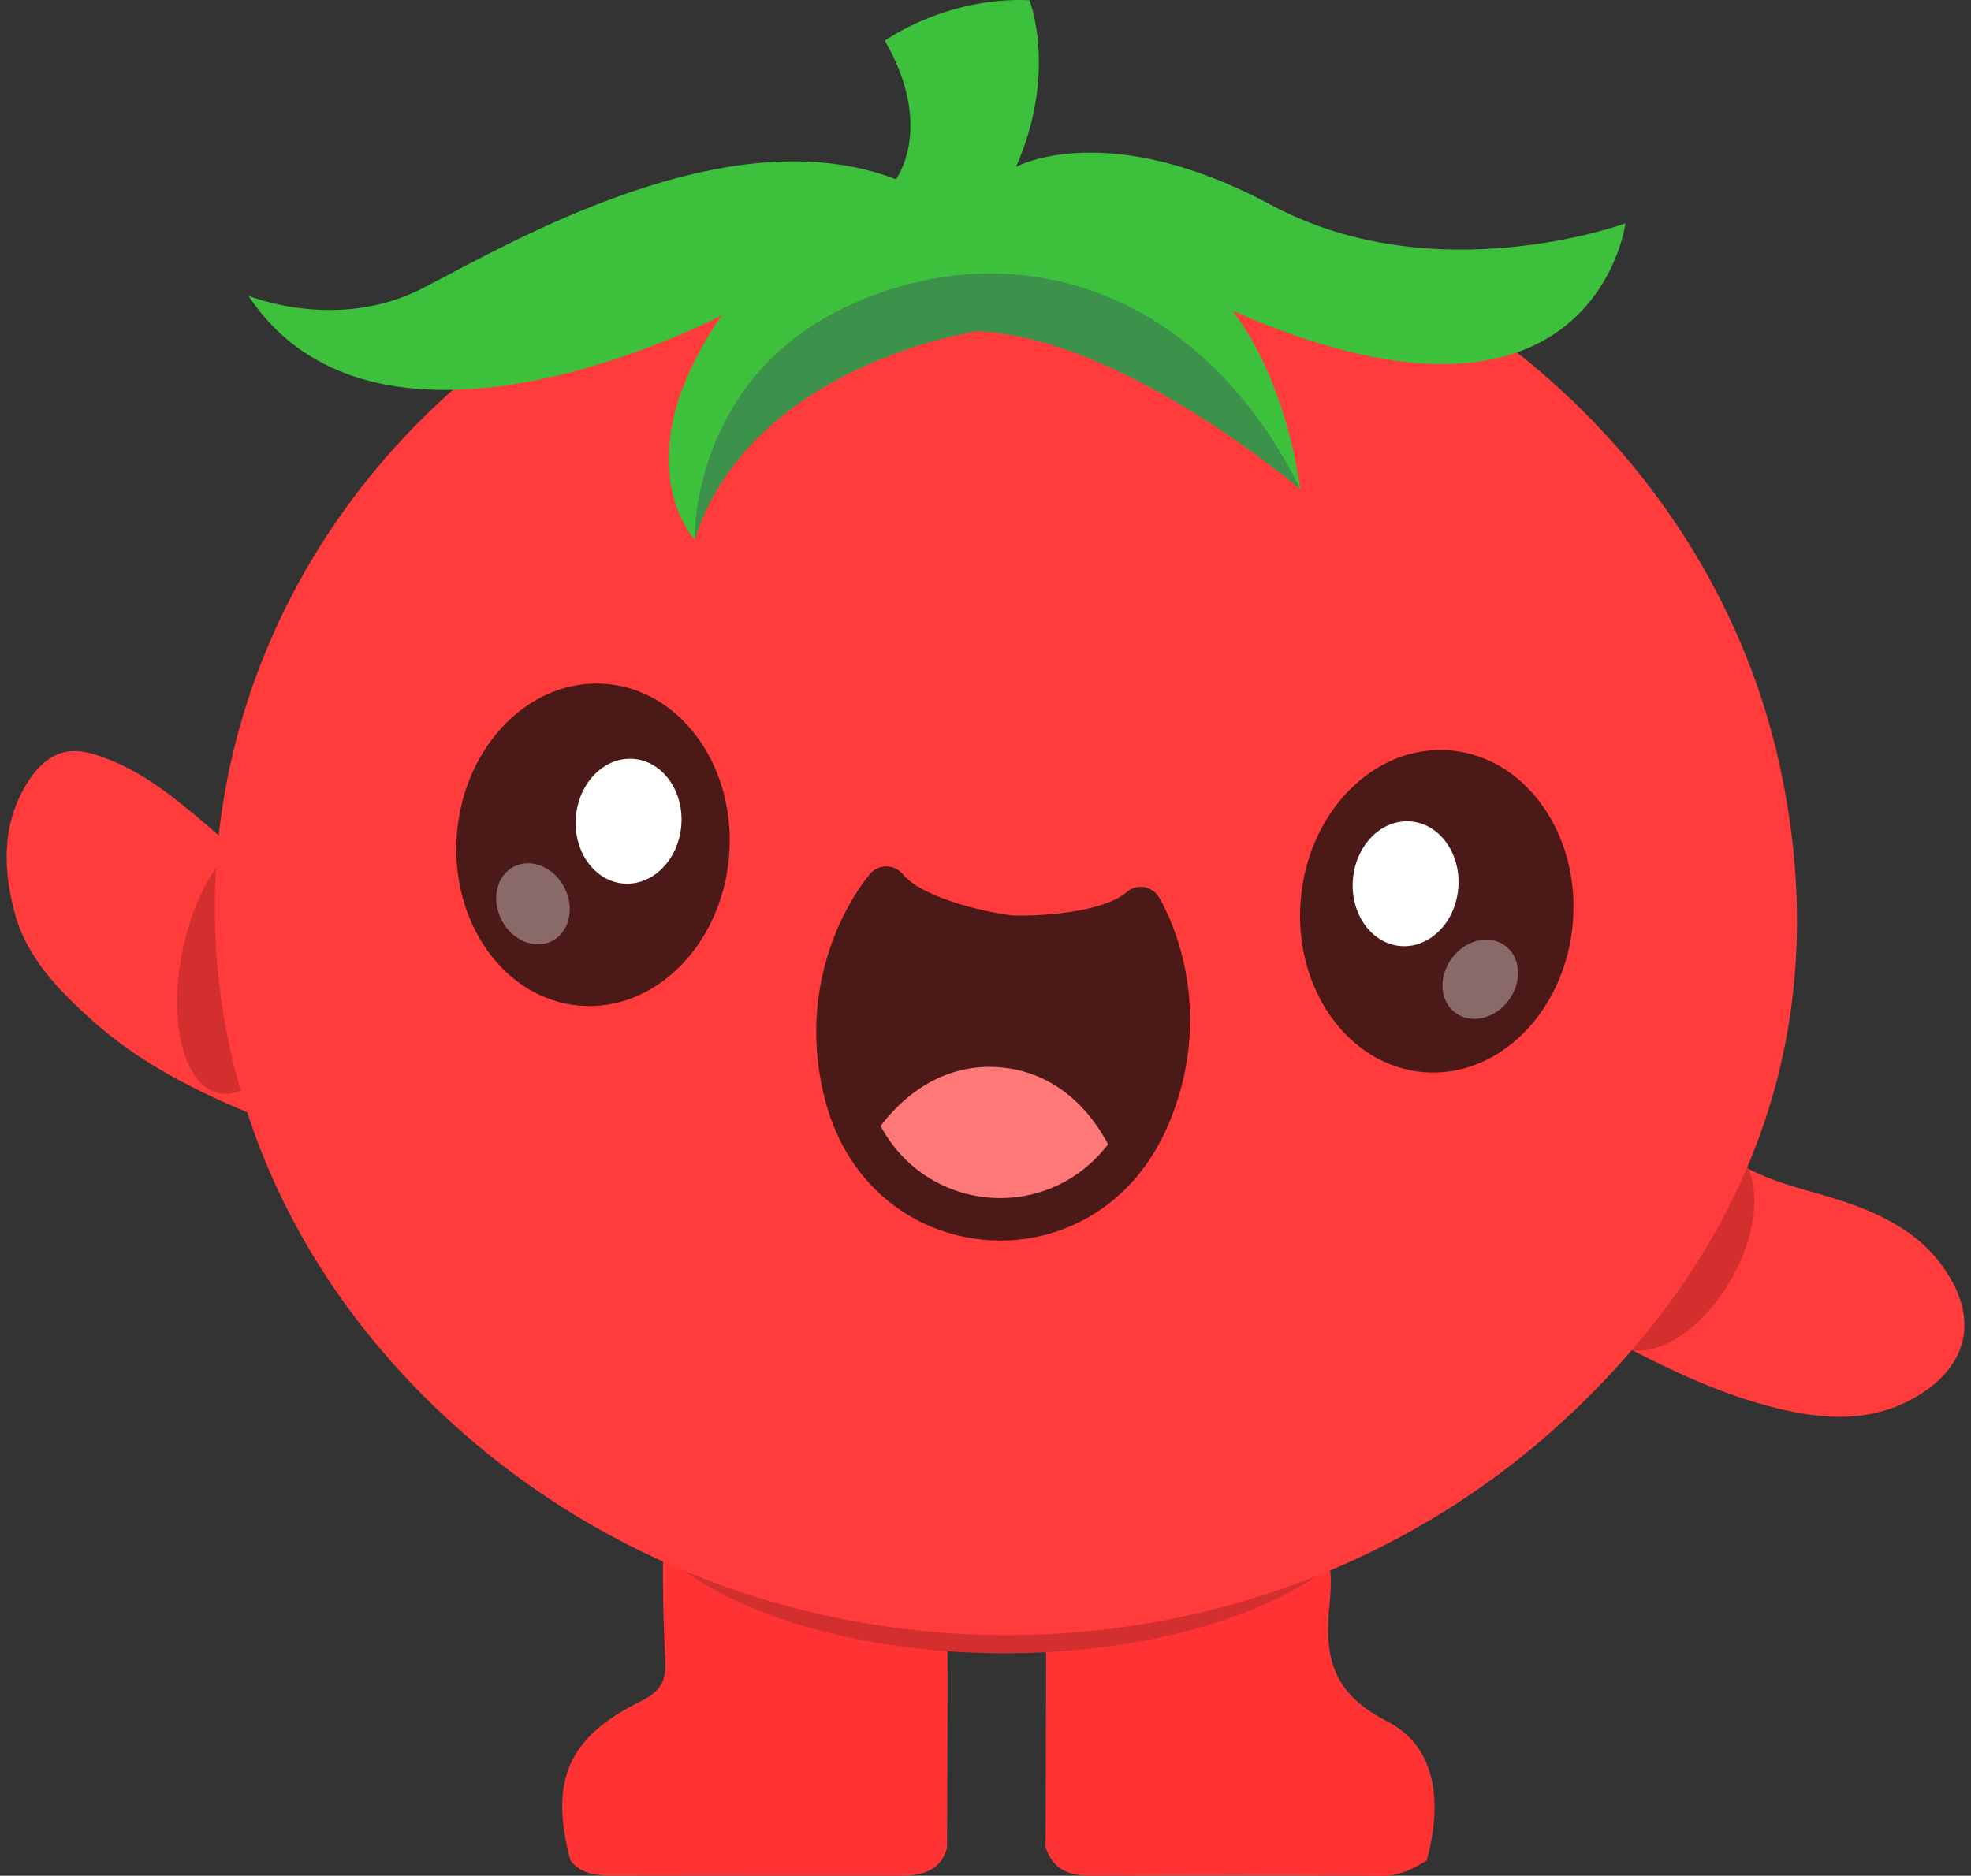 <svg width="187" height="178" viewBox="0 0 187 178" fill="none" xmlns="http://www.w3.org/2000/svg">
<rect x="0" y="0" width="187" height="178" fill="#333333" stroke="none"/>
<g clip-path="url(#clip0_5518_3214)">
<path d="M131.545 163.303C126.19 160.605 125.651 156.94 126.153 152.093C126.268 150.986 126.317 149.845 126.178 148.745C126.069 147.895 126.162 147.216 126.42 146.655C124.131 147.132 121.834 147.557 119.527 147.945C114.193 148.841 108.888 149.272 103.48 149.256C98.017 149.241 92.56 148.921 87.096 148.797C84.374 148.735 81.648 148.785 78.926 148.614C76.2 148.441 73.484 148.103 70.79 147.666C69.462 147.452 68.163 147.228 66.817 147.151C65.503 147.076 64.126 147.107 62.836 146.825C62.827 146.825 62.818 146.819 62.805 146.816C62.861 147.061 62.898 147.325 62.895 147.622C62.873 150.971 62.938 154.329 63.128 157.672C63.233 159.554 62.569 160.574 60.839 161.42C53.884 164.828 52.102 168.995 54.117 176.533C55.171 177.926 56.712 177.966 58.235 177.969C67.249 177.988 76.262 177.984 85.276 177.984C87.295 177.984 89.168 177.709 89.85 175.364C89.868 168.258 89.927 161.148 89.881 154.041C89.865 151.976 90.172 151.03 92.73 151.08C99.245 151.21 99.257 151.017 99.248 157.613C99.242 163.501 99.217 169.392 99.198 175.281C99.865 177.34 101.338 178 103.418 177.988C112.662 177.938 121.905 177.932 131.148 178.006C132.804 178.019 134.066 177.336 135.365 176.549C136.792 171.321 136.463 165.789 131.536 163.309L131.545 163.303Z" fill="#FF3333"/>
<path d="M95.281 156.887C115.533 156.887 131.951 148.913 131.951 139.077C131.951 129.24 115.533 121.266 95.281 121.266C75.03 121.266 58.612 129.24 58.612 139.077C58.612 148.913 75.03 156.887 95.281 156.887Z" fill="#D32F2F"/>
<path d="M172.428 113.254C170.468 112.68 167.2 111.942 163.358 109.53C162.965 109.285 162.648 109.071 162.438 108.925C161.786 110.364 161.114 111.79 160.391 113.192C157.914 117.998 154.974 122.568 151.548 126.742C152.066 126.677 152.58 126.947 153.142 127.238C157.824 129.7 162.574 132.032 167.712 133.409C172.347 134.649 177.036 135.17 181.451 132.742C182.509 132.162 185.547 130.385 186.239 127.065C186.89 123.927 185.048 121.251 184.378 120.28C181.327 115.852 175.848 114.249 172.434 113.254H172.428Z" fill="#FF3B3B"/>
<path d="M9.683 71.825C8.341 71.344 7.073 71.05 5.733 71.481C5.426 71.58 4.068 72.048 2.784 73.986C0.186 77.912 0.226 82.271 1.383 86.594C2.53 90.898 5.584 93.995 8.793 96.87C14.39 101.883 21.203 104.745 28.086 107.4C28.567 107.586 29.029 107.781 29.472 107.992C29.252 107.263 29.106 106.504 28.964 105.766C28.731 104.553 28.561 103.332 28.405 102.11C28.099 99.67 27.878 97.204 27.317 94.808C26.347 90.674 24.57 86.699 24.229 82.448C22.303 80.625 20.629 79.155 19.37 78.082C15.593 74.861 12.955 72.997 9.68 71.828L9.683 71.825Z" fill="#FF3B3B"/>
<path d="M164.214 121.457C167.176 116.327 167.197 110.795 164.262 109.1C161.327 107.406 156.547 110.191 153.585 115.32C150.624 120.45 150.602 125.983 153.537 127.677C156.472 129.372 161.252 126.587 164.214 121.457Z" fill="#D32F2F"/>
<path d="M29.347 92.65C30.767 85.834 29.229 79.748 25.912 79.056C22.594 78.365 18.753 83.331 17.332 90.147C15.912 96.964 17.45 103.05 20.768 103.741C24.086 104.433 27.927 99.467 29.347 92.65Z" fill="#D32F2F"/>
<path d="M149.073 134.125C119.69 161.941 72.432 162.214 42.584 134.77C6.266 101.372 16.262 47.174 59.694 25.804C65.496 22.958 71.437 20.449 77.951 19.739C83.201 18.381 88.537 17.975 93.939 18.114C97.232 18.201 100.528 18.027 103.821 17.962C135.197 19.993 162.747 42.883 169.032 73.481C173.894 97.13 166.449 117.691 149.076 134.125H149.073Z" fill="#FF3B3B"/>
<path d="M83.992 110.941C89.164 116.575 98.032 117.288 104.038 112.553C105.967 111.034 107.778 108.854 109.068 105.731C113.588 94.805 108.212 86.175 108.212 86.175C104.748 89.236 95.852 88.885 95.852 88.885C95.852 88.885 87.015 87.809 84.085 84.234C84.085 84.234 77.397 91.893 80.116 103.403C80.891 106.693 82.33 109.133 83.992 110.941Z" fill="#4C1919"/>
<path d="M82.317 108.752C82.317 108.752 86.413 100.603 94.857 101.282C103.3 101.961 106.041 110.658 106.041 110.658C106.041 110.658 93.626 121.505 82.717 108.783" fill="#FF7878"/>
<path d="M95.008 117.722C90.401 117.75 85.812 115.911 82.503 112.308C80.395 110.011 78.931 107.17 78.15 103.868C75.229 91.49 82.264 83.251 82.565 82.907C82.956 82.461 83.526 82.203 84.119 82.216C84.714 82.225 85.272 82.495 85.65 82.954C87.387 85.075 92.894 86.473 96.019 86.87C99.167 86.978 104.825 86.479 106.881 84.662C107.328 84.268 107.923 84.092 108.509 84.178C109.098 84.265 109.616 84.603 109.932 85.109C110.174 85.496 115.802 94.752 110.94 106.507C109.641 109.642 107.743 112.212 105.294 114.141C102.27 116.522 98.636 117.7 95.015 117.722H95.008ZM85.48 109.577C89.973 114.469 97.576 115.08 102.788 110.969C104.689 109.471 106.174 107.453 107.204 104.963C110.131 97.89 108.556 91.943 107.387 89.075C103.027 91.118 96.615 90.941 95.778 90.907C95.722 90.907 95.669 90.901 95.613 90.895C94.779 90.792 88.423 89.946 84.444 87.23C82.832 89.871 80.327 95.493 82.085 102.944C82.702 105.564 83.846 107.797 85.483 109.58L85.48 109.577Z" fill="#4C1919"/>
<path d="M149.228 87.514C149.907 79.081 144.676 71.78 137.544 71.206C130.412 70.633 124.081 77.003 123.402 85.436C122.724 93.868 127.955 101.169 135.087 101.743C142.219 102.317 148.55 95.946 149.228 87.514Z" fill="#4C1919"/>
<path d="M69.174 81.206C69.852 72.773 64.621 65.472 57.489 64.898C50.357 64.325 44.026 70.695 43.348 79.128C42.669 87.56 47.901 94.861 55.032 95.435C62.164 96.009 68.495 89.638 69.174 81.206Z" fill="#4C1919"/>
<path d="M138.358 84.264C138.621 80.999 136.595 78.171 133.833 77.949C131.071 77.727 128.619 80.194 128.357 83.459C128.094 86.725 130.12 89.552 132.882 89.774C135.644 89.996 138.095 87.529 138.358 84.264Z" fill="white"/>
<g opacity="0.35">
<path d="M143.138 94.923C144.442 93.163 144.292 90.843 142.804 89.739C141.315 88.636 139.051 89.168 137.747 90.928C136.443 92.688 136.593 95.009 138.081 96.112C139.57 97.215 141.834 96.683 143.138 94.923Z" fill="white"/>
</g>
<path d="M64.638 78.332C64.9 75.067 62.874 72.24 60.112 72.017C57.35 71.795 54.899 74.262 54.636 77.528C54.373 80.793 56.399 83.62 59.161 83.843C61.923 84.065 64.375 81.598 64.638 78.332Z" fill="white"/>
<g opacity="0.35">
<path d="M52.389 89.287C54.035 88.436 54.553 86.169 53.547 84.224C52.541 82.278 50.392 81.391 48.746 82.242C47.1 83.093 46.581 85.36 47.587 87.305C48.593 89.251 50.743 90.138 52.389 89.287Z" fill="white"/>
</g>
<path d="M154.226 21.187C154.226 21.187 154.214 21.2 154.214 21.227C154.071 22.26 150.506 43.519 118.487 30.158L118.475 30.145C117.954 29.922 117.418 29.702 116.881 29.466C117.17 29.792 121.7 35.171 123.384 46.443C123.384 46.443 106.395 31.897 92.671 31.438C92.671 31.438 71.257 34.573 65.902 51.208C65.902 51.208 58.929 43.767 68.476 29.925C68.476 29.925 36.132 47.019 23.571 28.071C24.002 28.241 32.163 31.426 40.076 27.367C48.225 23.175 69.053 10.837 84.997 17.011C84.997 17.011 88.717 12.114 83.952 3.86C83.952 3.86 89.762 -0.332 97.675 0.022C97.675 0.022 98.355 1.746 98.525 4.592C98.696 7.414 98.367 11.37 96.398 15.835C96.398 15.835 105.015 11.069 120.608 19.454C136.199 27.823 154.233 21.19 154.233 21.19L154.226 21.187Z" fill="#3DC13D"/>
<g opacity="0.25">
<path d="M123.384 46.443C123.384 46.443 106.395 31.897 92.671 31.438C92.671 31.438 71.258 34.573 65.903 51.209C65.903 51.209 65.447 35.618 81.037 28.762C96.628 21.894 114.088 27.587 123.384 46.443Z" fill="#390175"/>
</g>
</g>
<defs>
<clipPath id="clip0_5518_3214">
<rect width="185.743" height="178" fill="white" transform="translate(0.629)"/>
</clipPath>
</defs>
</svg>
